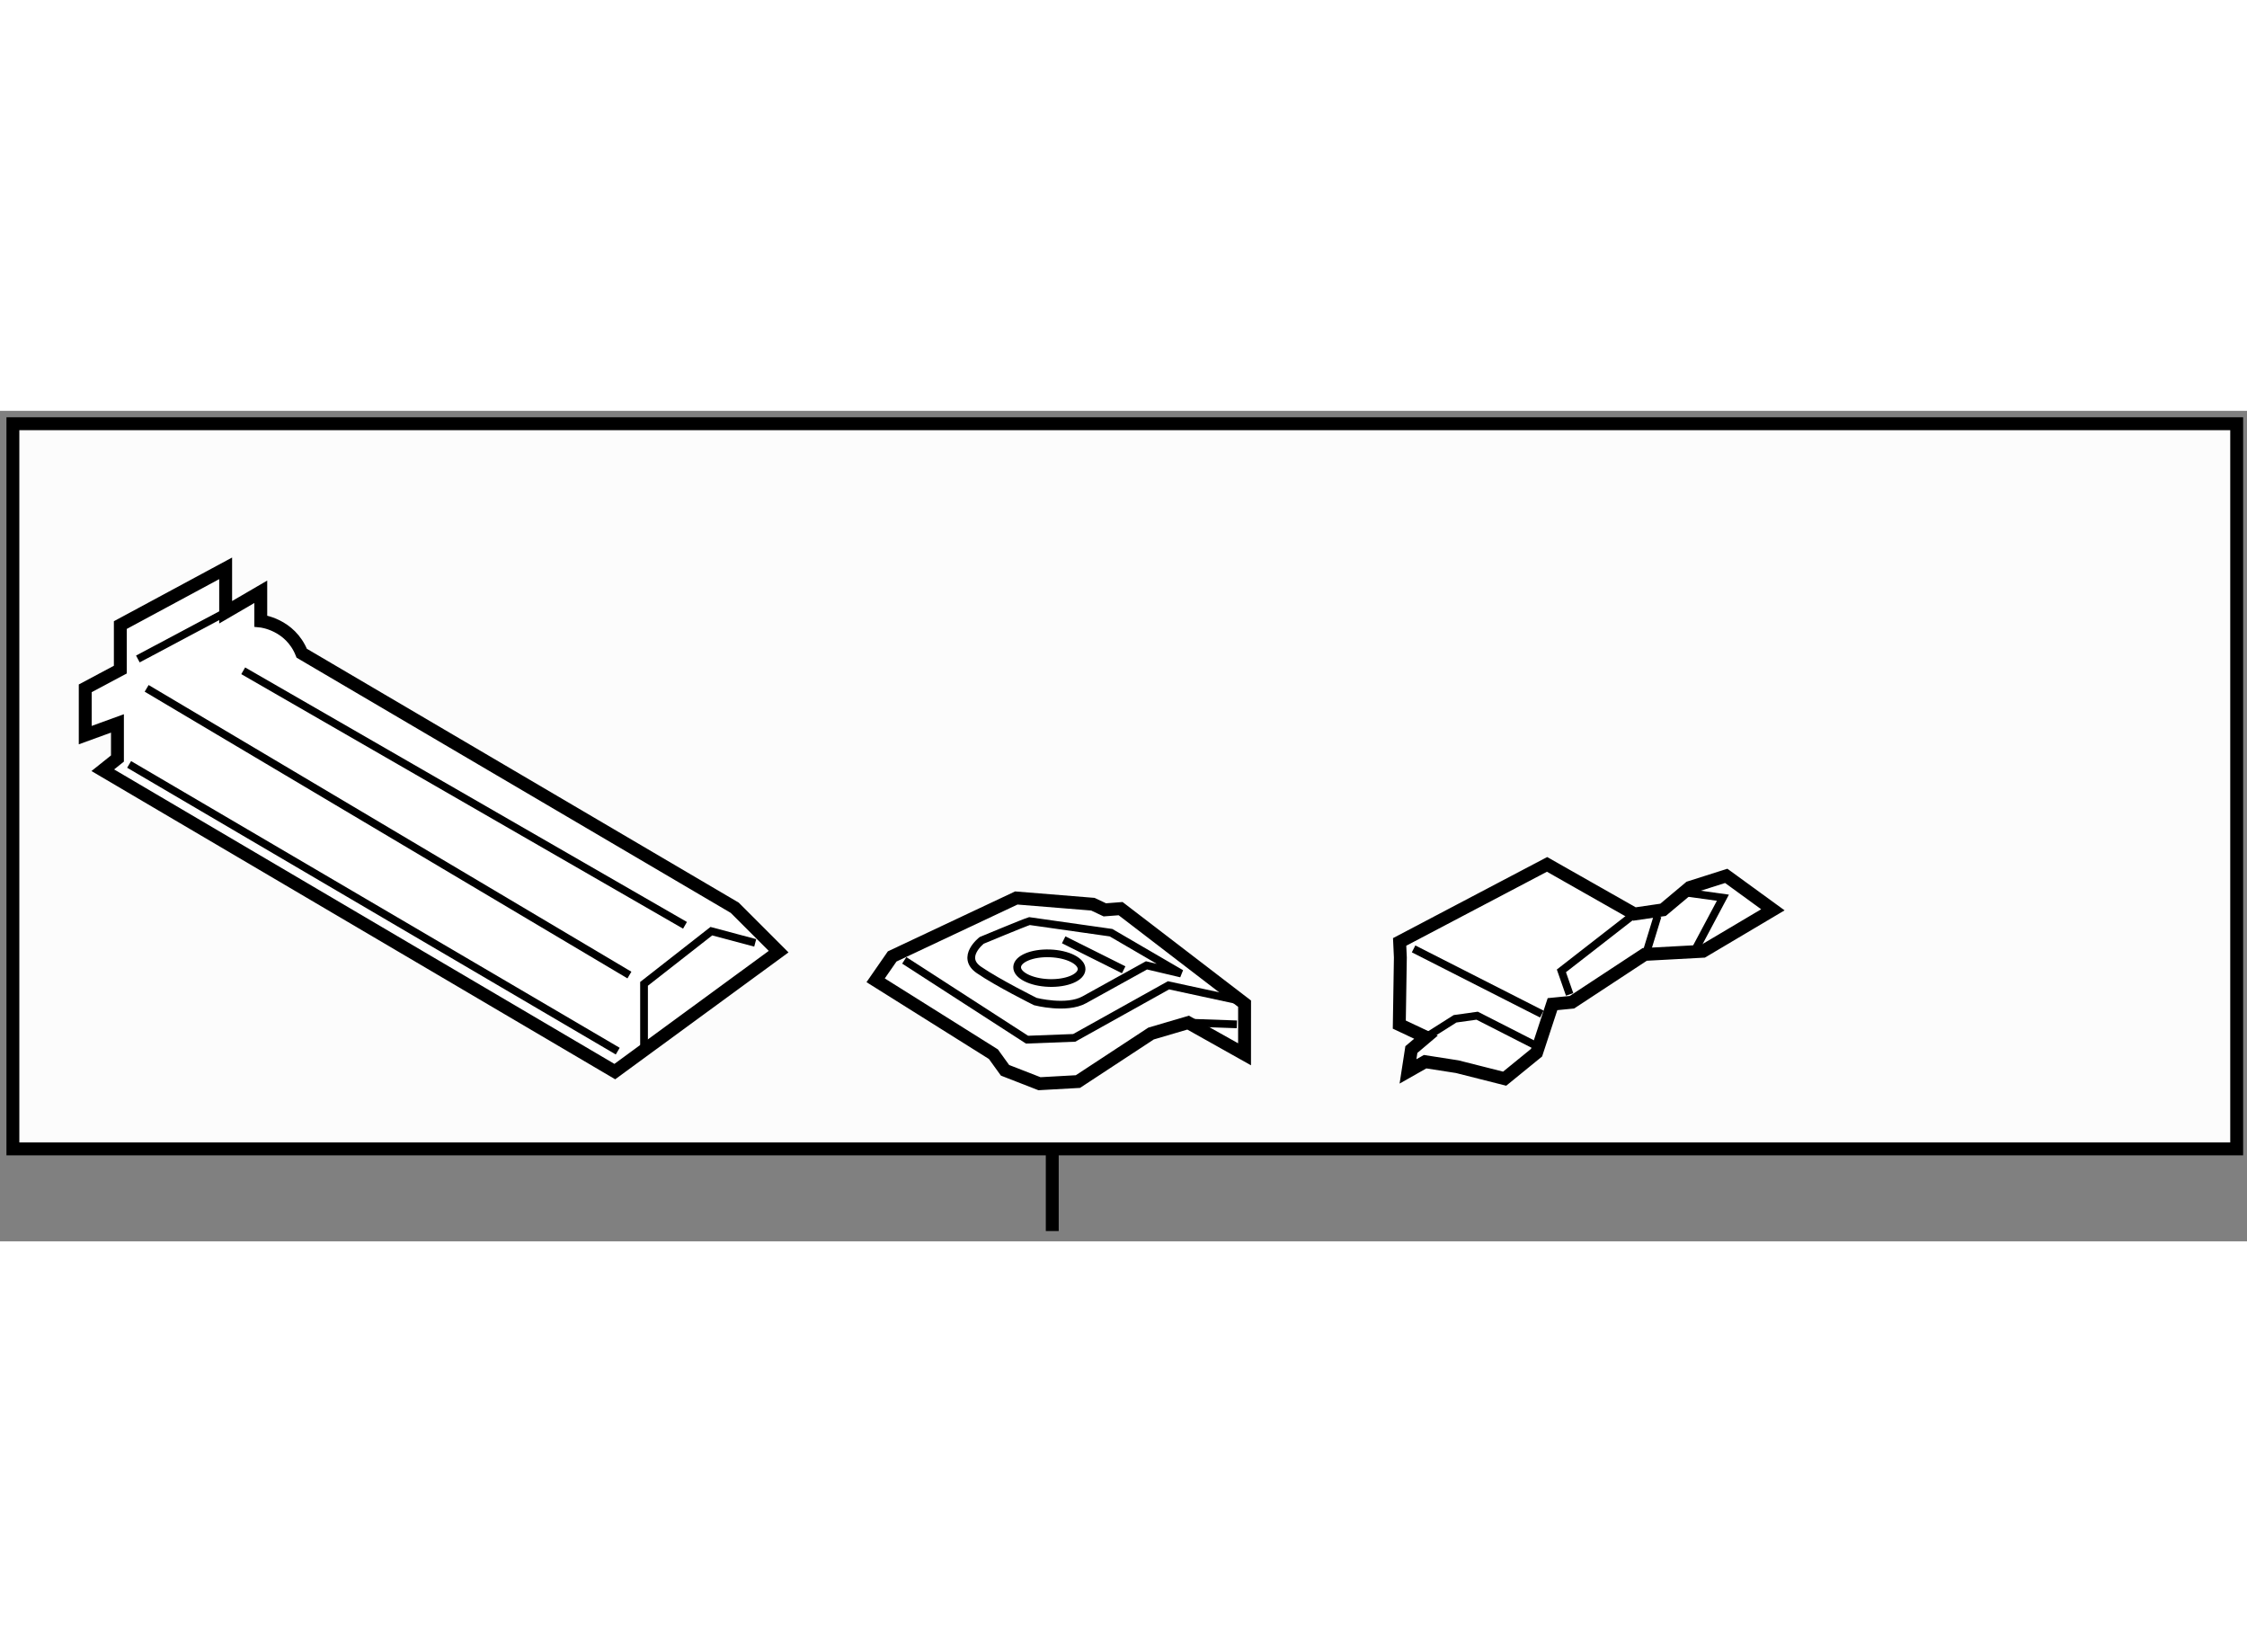 <?xml version="1.0" encoding="utf-8"?>
<!-- Generator: Adobe Illustrator 15.1.0, SVG Export Plug-In . SVG Version: 6.00 Build 0)  -->
<!DOCTYPE svg PUBLIC "-//W3C//DTD SVG 1.1//EN" "http://www.w3.org/Graphics/SVG/1.1/DTD/svg11.dtd">
<svg version="1.1" xmlns="http://www.w3.org/2000/svg" xmlns:xlink="http://www.w3.org/1999/xlink" x="0px" y="0px" width="244.8px"
	 height="180px" viewBox="152.842 3.088 87.15 32.212" enable-background="new 0 0 244.8 180" xml:space="preserve">
	
<rect x="152.842" y="3.088" width="87.15" height="32.212" fill="#808080" stroke="none"/>
	
<g><rect x="153.342" y="3.588" fill="#FCFCFC" stroke="#000000" stroke-width="0.5" width="86.25" height="28.125"></rect><line fill="none" stroke="#000000" stroke-width="0.5" x1="193.654" y1="34.9" x2="193.654" y2="31.775"></line></g><g><path fill="#FFFFFF" stroke="#000000" stroke-width="0.5" d="M164.545,12.489l16.794,9.872l1.702,1.702l-6.354,4.652
			l-19.858-11.688l0.568-0.454v-1.362l-1.249,0.454v-1.815l1.361-0.726v-1.727l4.085-2.201V10.9l1.362-0.794v1.135
			C162.956,11.241,164.092,11.354,164.545,12.489z"></path><line fill="none" stroke="#000000" stroke-width="0.3" x1="157.85" y1="16.801" x2="176.801" y2="27.922"></line><polyline fill="none" stroke="#000000" stroke-width="0.3" points="177.821,28.035 177.821,25.312 180.432,23.269 182.133,23.723 
					"></polyline><line fill="none" stroke="#000000" stroke-width="0.3" x1="158.53" y1="13.851" x2="177.254" y2="24.971"></line><line fill="none" stroke="#000000" stroke-width="0.3" x1="162.275" y1="13.17" x2="179.41" y2="23.042"></line><line fill="none" stroke="#000000" stroke-width="0.3" x1="161.594" y1="10.9" x2="158.189" y2="12.712"></line></g>



	
<g><polygon fill="#FFFFFF" stroke="#000000" stroke-width="0.5" points="193.157,29.185 191.822,28.665 191.371,28.04 
			186.804,25.174 187.445,24.249 192.26,21.982 195.229,22.223 195.693,22.442 196.305,22.395 201.113,26.082 201.112,28.044 
			198.923,26.816 197.486,27.239 194.649,29.102 		"></polygon><polyline fill="none" stroke="#000000" stroke-width="0.3" points="187.914,24.401 192.676,27.477 194.506,27.407 198.162,25.369 
			200.781,25.935 		"></polyline><line fill="none" stroke="#000000" stroke-width="0.3" x1="198.923" y1="26.816" x2="200.814" y2="26.883"></line><path fill="none" stroke="#000000" stroke-width="0.3" d="M198.652,24.912l-1.343-0.317c0,0-1.724,0.955-2.414,1.336
			c-0.689,0.381-1.897,0.068-1.897,0.068s-1.463-0.727-2.188-1.227c-0.727-0.499,0.108-1.146,0.108-1.146s1.647-0.686,1.852-0.748
			l3.164,0.45L198.652,24.912z"></path><line fill="none" stroke="#000000" stroke-width="0.3" x1="194.097" y1="23.604" x2="196.424" y2="24.767"></line><ellipse transform="matrix(0.999 0.035 -0.035 0.999 0.981 -6.75)" fill="none" stroke="#000000" stroke-width="0.3" cx="193.619" cy="24.702" rx="1.251" ry="0.575"></ellipse></g>



	
<g><polygon fill="#FFFFFF" stroke="#000000" stroke-width="0.5" points="208.149,27.38 207.114,26.893 207.155,24.289 
			207.127,23.686 212.845,20.679 216.235,22.603 217.343,22.441 218.376,21.575 219.794,21.124 221.603,22.44 218.892,24.048 
			216.632,24.17 213.81,26.025 213.056,26.099 212.438,27.981 211.2,28.99 209.362,28.525 208.116,28.331 207.451,28.708 
			207.582,27.861 		"></polygon><line fill="none" stroke="#000000" stroke-width="0.3" x1="207.668" y1="23.956" x2="212.642" y2="26.485"></line><polyline fill="none" stroke="#000000" stroke-width="0.3" points="208.149,27.38 209.277,26.667 210.133,26.547 212.349,27.677 
					"></polyline><polyline fill="none" stroke="#000000" stroke-width="0.3" points="213.72,25.721 213.401,24.808 216.235,22.603 		"></polyline><line fill="none" stroke="#000000" stroke-width="0.3" x1="216.737" y1="23.973" x2="217.132" y2="22.684"></line><polyline fill="none" stroke="#000000" stroke-width="0.3" points="218.591,23.988 219.665,21.971 218.218,21.77 		"></polyline></g>


</svg>
